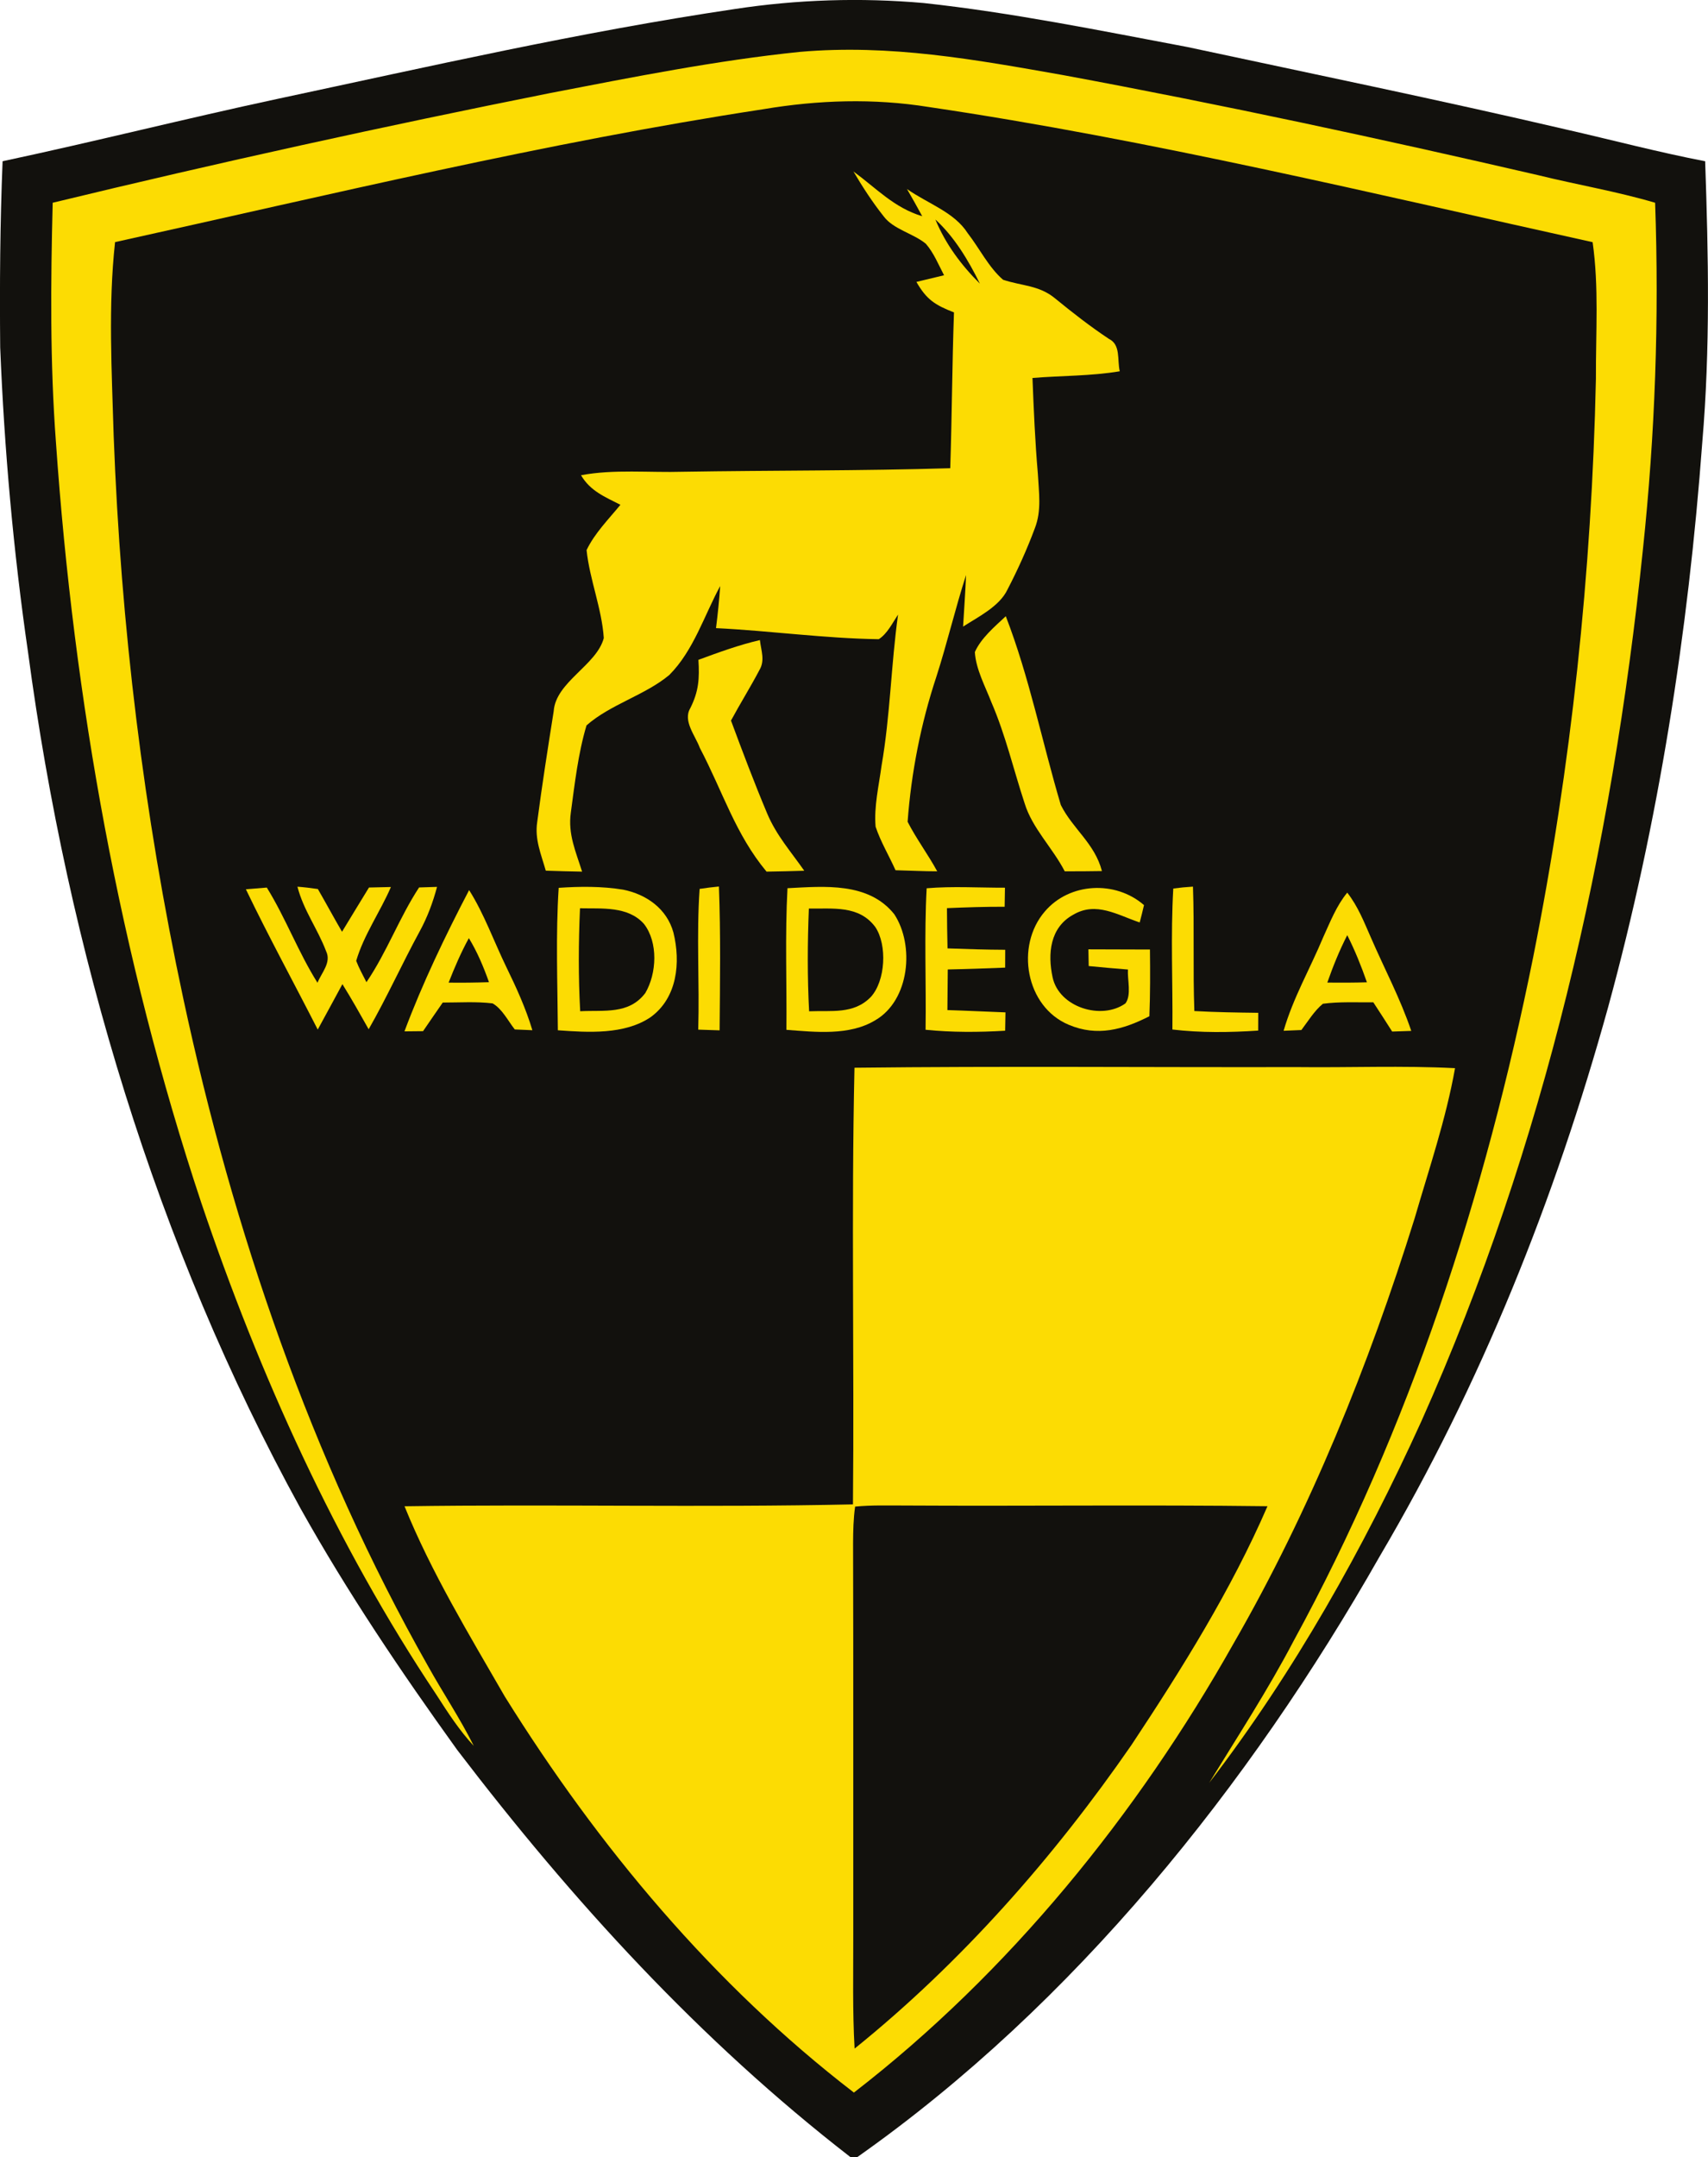 <svg xmlns="http://www.w3.org/2000/svg" version="1.1" viewBox="1.01 0.14 270.01 340.86">
<path d="M 117.14 1.57 C 127.04 0.06 137.08 -0.26 147.05 0.62 C 160.97 2.13 174.91 4.97 188.67 7.56 C 208.61 11.83 228.58 15.94 248.44 20.57 C 255.83 22.25 263.12 24.19 270.57 25.62 C 271.09 40.53 271.38 55.28 270.12 69.99 C 267.90 100.08 263.20 130.15 255.24 159.27 C 246.82 189.68 235.15 218.89 219.11 246.10 C 198.50 282.36 170.85 316.85 136.56 341.00 L 135.43 341.00 C 111.63 322.56 91.52 300.55 73.30 276.69 C 64.41 264.34 55.93 251.77 48.50 238.48 C 25.70 197.00 11.72 150.16 5.46 103.34 C 3.13 87.33 1.69 71.18 1.04 55.01 C 0.95 45.23 1.02 35.39 1.42 25.62 C 15.92 22.53 30.31 18.89 44.81 15.78 C 69.01 10.62 92.64 5.21 117.14 1.57 Z" fill="#12110d"></path>
<path d="M 169.08 12.01 C 194.22 16.67 219.24 22.06 244.16 27.82 C 250.32 29.34 256.56 30.38 262.66 32.18 C 263.31 50.52 262.66 68.73 260.73 86.98 C 255.83 134.36 245.21 181.13 225.71 224.73 C 216.60 244.79 205.60 264.37 192.17 281.87 C 196.71 274.46 201.45 267.20 205.49 259.49 C 223.93 225.76 235.83 188.90 243.40 151.31 C 249.40 121.24 252.64 90.66 253.30 60.00 C 253.27 52.61 253.79 45.52 252.78 38.41 C 218.28 30.79 182.85 22.22 147.83 17.05 C 139.12 15.65 130.35 15.94 121.67 17.40 C 87.43 22.62 52.96 30.96 19.20 38.40 C 18.09 48.51 18.69 58.88 18.98 69.03 C 20.10 98.95 23.72 128.72 30.00 158.00 C 37.82 194.42 50.23 230.89 68.64 263.36 C 71.00 267.62 73.74 271.68 75.91 276.04 C 73.62 273.58 71.82 270.79 70.01 267.97 C 54.09 244.15 41.98 217.31 32.83 190.21 C 19.95 151.46 12.68 110.68 9.85 69.99 C 8.91 57.39 9.02 44.80 9.34 32.18 C 35.43 25.86 61.69 20.09 88.02 14.84 C 100.93 12.35 114.33 9.68 127.45 8.34 C 141.68 7.09 155.15 9.55 169.08 12.01 Z" fill="#fcdc03"></path>
<path d="M 135.93 27.24 C 139.55 29.89 142.35 32.97 146.80 34.31 C 146.02 32.86 145.21 31.43 144.39 30.01 C 147.71 32.34 151.86 33.65 153.99 36.99 C 155.84 39.37 157.30 42.38 159.58 44.35 C 162.52 45.33 165.24 45.20 167.75 47.25 C 170.54 49.53 173.30 51.69 176.31 53.69 C 178.22 54.61 177.60 57.05 178.03 58.81 C 173.44 59.58 168.85 59.49 164.23 59.87 C 164.43 64.92 164.64 69.96 165.08 74.99 C 165.23 77.95 165.70 80.79 164.61 83.60 C 163.39 86.89 161.90 90.18 160.28 93.30 C 159.02 95.97 155.66 97.61 153.26 99.16 C 153.42 96.44 153.62 93.73 153.73 91.01 C 152.02 96.31 150.75 101.75 149.04 107.07 C 146.59 114.45 145.06 122.26 144.49 130.00 C 145.87 132.70 147.72 135.16 149.17 137.83 C 146.97 137.83 144.78 137.71 142.58 137.66 C 141.56 135.37 140.22 133.16 139.43 130.78 C 139.15 127.62 139.95 124.28 140.37 121.14 C 141.75 113.20 141.87 105.22 142.98 97.26 C 142.11 98.56 141.28 100.29 139.93 101.15 C 131.36 101.03 122.77 99.82 114.20 99.40 C 114.48 97.19 114.71 94.97 114.86 92.75 C 112.33 97.41 110.66 102.95 106.81 106.81 C 102.95 110.02 97.51 111.44 93.73 114.77 C 92.40 119.21 91.87 123.97 91.25 128.55 C 90.77 131.97 92.04 134.72 93.03 137.88 C 91.12 137.84 89.20 137.80 87.29 137.73 C 86.55 135.12 85.51 132.76 85.94 130.01 C 86.70 124.18 87.62 118.35 88.54 112.54 C 88.86 107.89 95.34 105.26 96.46 100.97 C 96.15 96.30 94.22 91.71 93.74 87.07 C 95.00 84.42 97.24 82.17 99.09 79.91 C 96.62 78.65 94.33 77.74 92.86 75.24 C 98.05 74.26 103.65 74.85 109.00 74.69 C 123.07 74.46 137.17 74.56 151.23 74.13 C 151.50 65.92 151.53 57.71 151.82 49.51 C 148.81 48.33 147.49 47.49 145.88 44.69 C 147.33 44.34 148.79 43.99 150.25 43.64 C 149.39 41.99 148.61 40.08 147.38 38.67 C 145.40 37.02 142.23 36.39 140.70 34.32 C 138.93 32.09 137.37 29.69 135.93 27.24 Z" fill="#fcdc03"></path>
<path d="M 148.88 34.83 C 151.89 37.57 154.14 41.35 155.92 44.97 C 152.96 42.03 150.49 38.71 148.88 34.83 Z" fill="#12110d"></path>
<path d="M 160.01 97.52 C 163.74 107.15 165.77 117.48 168.71 127.35 C 170.60 131.13 174.08 133.43 175.21 137.79 C 173.25 137.82 171.29 137.84 169.33 137.83 C 167.39 134.08 164.19 131.03 162.98 127.06 C 161.22 121.72 159.99 116.35 157.75 111.15 C 156.78 108.64 155.28 105.90 155.12 103.18 C 156.10 100.97 158.27 99.15 160.01 97.52 Z" fill="#fcdc03"></path>
<path d="M 121.14 101.29 C 121.33 102.99 121.99 104.50 121.04 106.07 C 119.63 108.75 118.01 111.33 116.57 114.01 C 118.40 118.94 120.26 123.87 122.30 128.72 C 123.76 132.17 126.03 134.70 128.15 137.74 C 126.17 137.80 124.18 137.85 122.19 137.88 C 117.25 131.94 115.31 125.31 111.64 118.32 C 110.94 116.40 108.93 114.07 110.13 112.06 C 111.48 109.37 111.60 107.37 111.42 104.41 C 114.63 103.23 117.81 102.06 121.14 101.29 Z" fill="#fcdc03"></path>
<path d="M 48.03 140.26 C 49.10 140.34 50.18 140.47 51.26 140.63 C 52.55 142.87 53.78 145.15 55.08 147.38 C 56.51 145.05 57.90 142.71 59.34 140.39 C 60.50 140.37 61.66 140.34 62.81 140.31 C 61.12 144.22 58.51 147.91 57.32 151.98 C 57.76 153.14 58.38 154.24 58.94 155.35 C 62.17 150.61 64.11 145.19 67.26 140.38 C 68.20 140.35 69.15 140.32 70.10 140.29 C 69.44 142.76 68.58 145.08 67.35 147.33 C 64.57 152.44 62.18 157.74 59.29 162.79 C 57.94 160.39 56.59 157.99 55.14 155.66 C 53.83 158.05 52.56 160.46 51.24 162.84 C 47.47 155.45 43.48 148.15 39.88 140.67 C 40.98 140.58 42.09 140.49 43.19 140.40 C 46.19 145.25 48.16 150.61 51.20 155.44 C 51.85 153.83 53.43 152.24 52.56 150.45 C 51.21 146.89 49.01 144.03 48.03 140.26 Z" fill="#fcdc03"></path>
<path d="M 89.33 140.44 C 92.70 140.21 96.18 140.18 99.52 140.73 C 103.21 141.47 106.44 143.75 107.47 147.51 C 108.63 152.23 108.09 157.82 103.86 160.88 C 99.72 163.68 93.95 163.29 89.20 162.95 C 89.15 155.47 88.85 147.90 89.33 140.44 Z" fill="#fcdc03"></path>
<path d="M 111.61 140.61 C 112.62 140.45 113.64 140.33 114.66 140.23 C 114.95 147.80 114.83 155.39 114.77 162.96 C 113.64 162.92 112.52 162.89 111.39 162.85 C 111.61 155.45 111.09 147.99 111.61 140.61 Z" fill="#fcdc03"></path>
<path d="M 142.38 144.61 C 145.61 149.52 144.82 158.22 139.37 161.37 C 135.28 163.85 129.89 163.22 125.33 162.88 C 125.40 155.43 125.10 147.94 125.50 140.50 C 131.31 140.20 138.31 139.51 142.38 144.61 Z" fill="#fcdc03"></path>
<path d="M 147.50 140.51 C 151.60 140.16 155.77 140.43 159.88 140.42 C 159.87 141.43 159.85 142.43 159.83 143.43 C 156.79 143.42 153.75 143.52 150.71 143.65 C 150.72 145.77 150.75 147.89 150.80 150.01 C 153.84 150.12 156.88 150.22 159.92 150.23 C 159.92 151.17 159.91 152.11 159.91 153.05 C 156.89 153.17 153.86 153.28 150.84 153.34 C 150.82 155.48 150.81 157.62 150.78 159.76 C 153.84 159.85 156.90 160.01 159.96 160.12 C 159.94 161.09 159.93 162.06 159.91 163.02 C 155.71 163.27 151.52 163.29 147.33 162.87 C 147.44 155.43 147.10 147.94 147.50 140.51 Z" fill="#fcdc03"></path>
<path d="M 181.86 143.17 C 181.65 144.09 181.42 145.00 181.18 145.91 C 177.67 144.74 174.30 142.55 170.67 144.69 C 166.99 146.71 166.61 150.85 167.41 154.58 C 168.43 159.34 175.16 161.40 178.93 158.70 C 179.91 157.36 179.22 154.96 179.32 153.35 C 177.25 153.18 175.18 153.01 173.12 152.80 C 173.10 151.92 173.08 151.04 173.07 150.16 C 176.31 150.16 179.56 150.17 182.80 150.19 C 182.84 153.71 182.85 157.21 182.71 160.73 C 178.57 162.85 174.47 163.99 169.96 162.08 C 163.13 159.22 161.50 149.61 166.18 144.18 C 170.08 139.59 177.36 139.24 181.86 143.17 Z" fill="#fcdc03"></path>
<path d="M 186.49 140.55 C 187.52 140.41 188.56 140.31 189.60 140.25 C 189.83 146.80 189.58 153.35 189.82 159.91 C 193.19 160.10 196.55 160.15 199.92 160.19 C 199.92 161.12 199.91 162.06 199.91 163.00 C 195.38 163.30 190.86 163.36 186.35 162.83 C 186.42 155.41 186.06 147.94 186.49 140.55 Z" fill="#fcdc03"></path>
<path d="M 75.17 140.80 C 77.53 144.52 79.11 148.96 81.05 152.95 C 82.64 156.21 84.13 159.47 85.17 162.94 C 84.24 162.91 83.32 162.87 82.39 162.82 C 81.33 161.48 80.39 159.55 78.88 158.70 C 76.30 158.39 73.60 158.57 71.00 158.57 C 69.95 160.07 68.93 161.58 67.89 163.09 C 66.91 163.10 65.93 163.11 64.95 163.12 C 67.77 155.57 71.44 147.94 75.17 140.80 Z" fill="#fcdc03"></path>
<path d="M 213.99 141.20 C 215.70 143.39 216.62 145.79 217.73 148.30 C 219.87 153.24 222.38 157.93 224.11 163.05 C 223.10 163.08 222.10 163.12 221.09 163.15 C 220.10 161.61 219.12 160.05 218.11 158.53 C 215.48 158.56 212.74 158.41 210.14 158.76 C 208.78 159.88 207.80 161.51 206.74 162.91 C 205.81 162.95 204.87 162.99 203.93 163.03 C 205.45 157.79 208.12 153.21 210.21 148.20 C 211.31 145.79 212.30 143.25 213.99 141.20 Z" fill="#fcdc03"></path>
<path d="M 92.70 143.67 C 96.13 143.75 100.28 143.30 102.81 146.14 C 105.08 149.06 104.84 153.98 103.02 157.07 C 100.42 160.49 96.52 159.74 92.73 159.94 C 92.43 154.52 92.46 149.09 92.70 143.67 Z" fill="#12110d"></path>
<path d="M 128.88 143.71 C 132.70 143.78 136.79 143.16 139.38 146.63 C 141.29 149.46 141.01 155.15 138.66 157.70 C 135.97 160.46 132.42 159.80 128.92 159.95 C 128.63 154.54 128.66 149.13 128.88 143.71 Z" fill="#12110d"></path>
<path d="M 213.99 147.92 C 215.21 150.33 216.21 152.82 217.10 155.37 C 215.02 155.43 212.93 155.44 210.84 155.41 C 211.74 152.84 212.75 150.34 213.99 147.92 Z" fill="#12110d"></path>
<path d="M 75.13 148.39 C 76.47 150.59 77.45 152.92 78.31 155.35 C 76.18 155.42 74.06 155.45 71.93 155.42 C 72.87 153.02 73.89 150.65 75.13 148.39 Z" fill="#12110d"></path>
<path d="M 136.09 168.87 C 159.39 168.60 182.70 168.82 206.00 168.77 C 214.34 168.87 222.70 168.51 231.03 168.94 C 229.60 176.98 226.92 184.84 224.64 192.68 C 217.40 215.87 208.13 238.85 195.98 259.92 C 180.81 286.84 160.52 311.88 136.00 330.82 C 113.80 313.75 95.58 291.93 80.81 268.23 C 75.22 258.54 69.16 248.55 64.96 238.17 C 88.58 237.82 112.23 238.39 135.85 237.87 C 136.07 214.88 135.58 191.85 136.09 168.87 Z" fill="#fcdc03"></path>
<path d="M 136.19 238.22 C 138.77 237.97 141.41 238.05 144.00 238.05 C 163.12 238.16 182.26 237.92 201.38 238.16 C 195.64 251.41 187.84 263.88 179.88 275.89 C 167.59 293.67 152.96 310.29 136.11 323.87 C 135.77 317.91 135.91 311.97 135.90 306.00 C 135.88 285.33 135.93 264.65 135.87 243.98 C 135.88 242.05 135.92 240.15 136.19 238.22 Z" fill="#12110d"></path>
</svg>